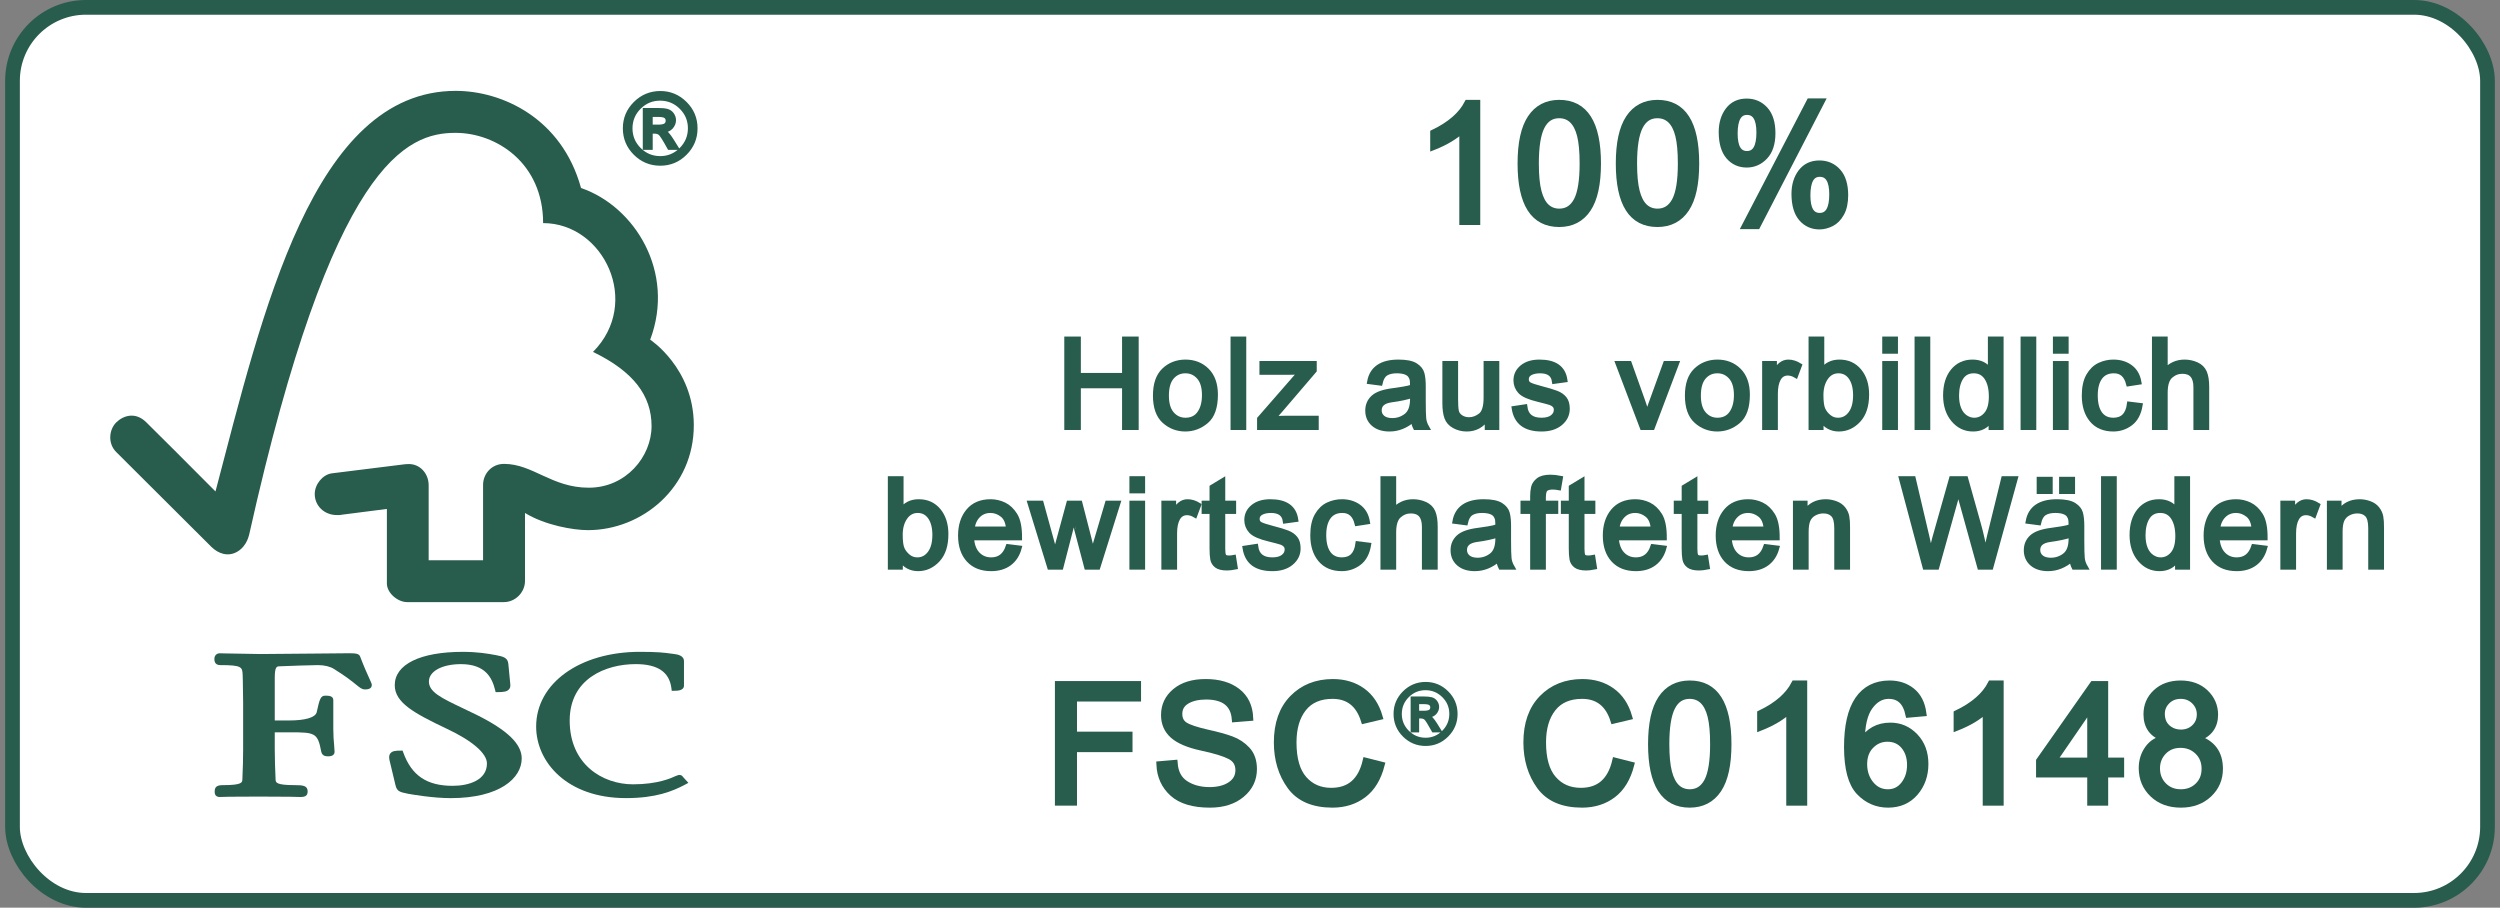 <?xml version="1.0" encoding="utf-8"?>
<!DOCTYPE svg PUBLIC "-//W3C//DTD SVG 1.1//EN" "http://www.w3.org/Graphics/SVG/1.1/DTD/svg11.dtd">
<svg version="1.1" xmlns="http://www.w3.org/2000/svg" xmlns:xlink="http://www.w3.org/1999/xlink" x="0" y="0"
     width="340.146" height="123.5">
    <rect width="100%" height="100%" fill="#808080" stroke="none"/>
    <g transform="translate(0 -11.825)">
        <g>
            <rect x="0.5%" y="12.825" width="99%" height="121.5" fill="none"/>
        </g>
        <g>
            <rect x="0.5%" y="12.825" width="99%" height="121.5" rx="10" ry="10" fill="rgb(255,255,255)"/>
        </g>
        <g>
            <rect x="0.5%" y="12.825" width="99%" height="121.5" rx="10" ry="10"
                  style="fill:none;stroke:rgb(40,92,77);stroke-width:2;"/>
        </g>
        <g transform="translate(85 20)">
            <g transform="translate(0 0) scale(1)">
                <!-- |®|  -->
                <g transform="translate( 0 14 ) scale(1 -1)">
                    <path
                        fill="rgb(40,92,77)"
                        stroke="rgb(40,92,77)"
                        stroke-width="0.512"
                        d="M4.835 9.536
        Q6.811 9.536 8.231 8.122
        T9.651 4.714
        Q9.651 2.725 8.238 1.305
        T4.835 -0.115
        Q2.84 -0.115 1.42 1.298
        T0 4.714
        Q0 6.703 1.42 8.116
        T4.835 9.536
        Z
        M4.822 0.678
        Q6.479 0.678 7.662 1.861
        T8.852 4.714
        Q8.852 6.376 7.668 7.553
        T4.822 8.736
        Q3.159 8.736 1.983 7.56
        T0.799 4.714
        Q0.799 3.051 1.976 1.868
        T4.822 0.678
        Z
        M7.074 2.04
        H6.05
        Q5.085 3.799 4.79 4.023
        T4.048 4.247
        H3.55
        V2.04
        H2.712
        V7.227
        H4.509
        Q5.315 7.227 5.75 7.112
        T6.453 6.626
        T6.722 5.826
        Q6.722 5.296 6.338 4.861
        T5.238 4.375
        V4.349
        Q5.705 4.24 6.447 3.051
        L7.074 2.04
        Z
        M3.55 4.963
        H4.573
        Q5.276 4.963 5.551 5.168
        T5.826 5.75
        Q5.826 6.114 5.564 6.319
        T4.509 6.524
        H3.55
        V4.963
        Z"/>
                </g>

            </g>
        </g>
        <g transform="translate(15 24) scale(3 3)">
            <g id="layer1">
                <g id="g2661" transform="translate(-8.618,-4.2)">
                    <g id="g54">
                        <g id="g56">
                            <g id="g58">
                                <path
                                    style="fill:rgb(40,92,77)"
                                    id="path60"
                                    d="M 24.287,4.263 C 17.81,4.263 15.522,14.332 13.391,22.43 C 12.622,21.651 10.252,19.288 10.249,19.291 C 9.772,18.819 9.225,18.971 8.889,19.3 C 8.553,19.638 8.504,20.263 8.889,20.642 C 8.908,20.658 12.101,23.843 13.206,24.945 C 13.51,25.242 13.95,25.416 14.388,25.158 C 14.846,24.88 14.909,24.381 14.92,24.381 C 18.702,7.43 22.083,6.167 24.277,6.167 C 26.123,6.167 28.25,7.531 28.25,10.26 C 31.004,10.26 32.729,13.874 30.512,16.102 C 32.35,16.99 33.168,18.084 33.168,19.466 C 33.168,20.851 32.008,22.264 30.318,22.26 C 28.641,22.26 27.788,21.183 26.48,21.18 C 25.888,21.18 25.527,21.658 25.527,22.129 L 25.527,25.552 L 23.059,25.552 L 23.059,22.143 C 23.055,21.608 22.66,21.188 22.171,21.188 C 22.162,21.188 21.959,21.193 21.964,21.199 L 18.659,21.61 C 18.259,21.667 17.892,22.099 17.892,22.549 C 17.892,23.074 18.32,23.507 18.907,23.501 C 18.98,23.501 19.08,23.501 19.071,23.492 C 19.066,23.492 21.164,23.224 21.164,23.224 C 21.164,23.224 21.164,26.589 21.164,26.602 C 21.164,27.032 21.648,27.448 22.083,27.449 L 26.474,27.449 C 26.986,27.449 27.428,27.009 27.428,26.49 L 27.428,23.406 C 28.347,23.968 29.624,24.185 30.281,24.185 C 32.743,24.185 35.095,22.248 35.084,19.41 C 35.074,16.832 33.106,15.548 33.106,15.548 C 34.262,12.468 32.394,9.496 29.97,8.669 C 29.095,5.492 26.383,4.263 24.287,4.263 z"
                                    knockout="Off"/>
                            </g>
                            <!--         <g id="g62">
                                        <path
                                           style="fill:rgb(40,92,77)"
                                           id="path64"
                                           d="M 24.287,4.263 C 17.81,4.263 15.522,14.332 13.391,22.43 C 12.622,21.651 10.252,19.288 10.249,19.291 C 9.772,18.819 9.225,18.971 8.889,19.3 C 8.553,19.638 8.504,20.263 8.889,20.642 C 8.908,20.658 12.101,23.843 13.206,24.945 C 13.51,25.242 13.95,25.416 14.388,25.158 C 14.846,24.88 14.909,24.381 14.92,24.381 C 18.702,7.43 22.083,6.167 24.277,6.167 C 26.123,6.167 28.25,7.531 28.25,10.26 C 31.004,10.26 32.729,13.874 30.512,16.102 C 32.35,16.99 33.168,18.084 33.168,19.466 C 33.168,20.851 32.008,22.264 30.318,22.26 C 28.641,22.26 27.788,21.183 26.48,21.18 C 25.888,21.18 25.527,21.658 25.527,22.129 L 25.527,25.552 L 23.059,25.552 L 23.059,22.143 C 23.055,21.608 22.66,21.188 22.171,21.188 C 22.162,21.188 21.959,21.193 21.964,21.199 L 18.659,21.61 C 18.259,21.667 17.892,22.099 17.892,22.549 C 17.892,23.074 18.32,23.507 18.907,23.501 C 18.98,23.501 19.08,23.501 19.071,23.492 C 19.066,23.492 21.164,23.224 21.164,23.224 C 21.164,23.224 21.164,26.589 21.164,26.602 C 21.164,27.032 21.648,27.448 22.083,27.449 L 26.474,27.449 C 26.986,27.449 27.428,27.009 27.428,26.49 L 27.428,23.406 C 28.347,23.968 29.624,24.185 30.281,24.185 C 32.743,24.185 35.095,22.248 35.084,19.41 C 35.074,16.832 33.106,15.548 33.106,15.548 C 34.262,12.468 32.394,9.496 29.97,8.669 C 29.095,5.492 26.383,4.263 24.287,4.263 z"
                                           knockout="Off" />
                                      </g>
                            -->
                            <g id="g66">
                                <path
                                    style="fill:rgb(40,92,77)"
                                    id="path68"
                                    d="M 21.521,31.217 C 21.521,32.014 22.411,32.493 23.873,33.189 C 25.034,33.733 25.702,34.308 25.702,34.768 C 25.702,35.516 24.897,35.781 24.144,35.781 C 22.978,35.781 22.289,35.317 21.909,34.275 L 21.877,34.185 L 21.783,34.185 C 21.576,34.185 21.413,34.194 21.322,34.309 C 21.242,34.413 21.264,34.552 21.3,34.688 C 21.297,34.685 21.556,35.758 21.556,35.758 C 21.624,36.02 21.718,36.062 22.134,36.143 C 22.316,36.175 23.258,36.339 24.056,36.339 C 26.283,36.339 27.279,35.434 27.279,34.537 C 27.279,33.884 26.632,33.258 25.236,32.563 L 24.6,32.257 C 23.645,31.802 23.07,31.53 23.07,31.051 C 23.07,30.587 23.666,30.262 24.523,30.262 C 25.636,30.262 25.935,30.885 26.071,31.428 L 26.096,31.531 L 26.203,31.531 C 26.45,31.531 26.607,31.511 26.698,31.409 C 26.753,31.353 26.772,31.275 26.762,31.182 L 26.673,30.255 C 26.649,29.959 26.422,29.915 26.108,29.853 C 25.734,29.785 25.286,29.705 24.609,29.705 C 22.676,29.705 21.521,30.271 21.521,31.217 z"
                                    knockout="Off"/>
                            </g>
                            <g id="g70">
                                <path
                                    style="fill:rgb(40,92,77)"
                                    id="path72"
                                    d="M 27.934,33.093 C 27.934,34.704 29.333,36.338 32.008,36.338 C 33.358,36.338 34.118,36.03 34.684,35.729 L 34.838,35.646 L 34.588,35.372 L 34.602,35.386 C 34.544,35.301 34.495,35.287 34.406,35.287 L 34.275,35.331 C 34.072,35.426 33.453,35.713 32.329,35.713 C 30.946,35.713 29.455,34.81 29.455,32.822 C 29.455,30.931 31.071,30.261 32.45,30.261 C 33.444,30.261 33.972,30.616 34.068,31.349 L 34.082,31.47 L 34.206,31.47 C 34.323,31.47 34.638,31.47 34.638,31.235 L 34.638,30.131 C 34.638,29.862 34.327,29.821 34.195,29.803 L 34.066,29.786 C 33.748,29.742 33.443,29.704 32.636,29.704 C 29.912,29.705 27.934,31.129 27.934,33.093 z"
                                    knockout="Off"/>
                            </g>
                            <g id="g74">
                                <path
                                    style="fill:rgb(40,92,77)"
                                    id="path76"
                                    d="M 17.847,29.783 L 15.438,29.804 L 13.83,29.776 L 13.586,29.77 C 13.443,29.77 13.341,29.874 13.341,30.022 C 13.341,30.091 13.341,30.306 13.606,30.306 C 14.577,30.306 14.612,30.387 14.623,30.758 L 14.63,30.993 L 14.645,31.985 L 14.645,34.123 C 14.645,34.478 14.633,35.041 14.61,35.496 C 14.604,35.626 14.596,35.75 13.738,35.75 C 13.499,35.75 13.354,35.798 13.354,36.035 C 13.354,36.105 13.354,36.288 13.586,36.288 L 13.641,36.286 C 13.742,36.281 14.015,36.269 15.356,36.269 C 16.784,36.269 17.073,36.283 17.168,36.286 L 17.221,36.288 C 17.408,36.288 17.571,36.267 17.571,36.035 C 17.571,35.77 17.352,35.75 16.99,35.75 C 16.128,35.75 16.123,35.626 16.117,35.498 C 16.096,35.08 16.079,34.516 16.079,34.123 C 16.079,34.123 16.079,33.552 16.079,33.354 C 16.273,33.354 16.799,33.354 16.799,33.354 C 17.905,33.354 18.03,33.383 18.188,34.236 C 18.231,34.421 18.379,34.444 18.503,34.444 C 18.763,34.444 18.792,34.302 18.792,34.238 L 18.771,33.921 C 18.753,33.738 18.734,33.509 18.734,33.199 L 18.734,31.89 C 18.734,31.692 18.499,31.692 18.372,31.692 C 18.163,31.692 18.114,31.826 17.981,32.445 C 17.922,32.681 17.466,32.817 16.73,32.817 C 16.73,32.817 16.268,32.817 16.079,32.817 C 16.079,32.576 16.079,30.893 16.079,30.893 C 16.079,30.369 16.172,30.366 16.287,30.361 C 16.709,30.343 17.735,30.306 18.042,30.306 C 18.334,30.306 18.603,30.373 18.777,30.488 C 19.323,30.828 19.604,31.059 19.774,31.197 C 19.939,31.331 20.032,31.409 20.169,31.409 C 20.246,31.409 20.48,31.409 20.48,31.208 C 20.48,31.159 20.46,31.113 20.384,30.947 C 20.295,30.75 20.143,30.424 19.954,29.926 C 19.901,29.769 19.718,29.769 19.38,29.769 L 17.847,29.783 z"
                                    knockout="Off"/>
                            </g>
                        </g>
                    </g>
                </g>
            </g>

        </g>
        <g transform="translate(192.543 18)">
            <g transform="translate(0 0) scale(1)">
                <!-- |100%|  -->
                <g transform="translate( 0 24 ) scale(1 -1)">
                    <path
                        fill="rgb(40,92,77)"
                        stroke="rgb(40,92,77)"
                        stroke-width="0.877"
                        d="M8.42 0
        H6.447
        V12.576
        Q4.967 11.172 2.489 10.196
        V12.104
        Q5.899 13.738 7.138 16.15
        H8.42
        V0
        Z"/>
                </g>
                <g transform="translate( 13.365 24 ) scale(1 -1)">
                    <path
                        fill="rgb(40,92,77)"
                        stroke="rgb(40,92,77)"
                        stroke-width="0.877"
                        d="M6.238 16.15
        Q11.479 16.15 11.479 7.927
        Q11.479 3.772 10.131 1.754
        T6.238 -0.274
        Q1.009 -0.274 1.009 7.927
        Q1.009 12.082 2.357 14.111
        T6.238 16.15
        Z
        M6.238 1.349
        Q7.828 1.349 8.64 2.884
        T9.451 7.927
        Q9.451 10.361 9.1 11.753
        T8.026 13.836
        T6.217 14.527
        Q4.627 14.527 3.826 12.959
        T3.026 7.927
        Q3.026 5.526 3.388 4.122
        T4.462 2.039
        T6.238 1.349
        Z"/>
                </g>
                <g transform="translate( 26.73 24 ) scale(1 -1)">
                    <path
                        fill="rgb(40,92,77)"
                        stroke="rgb(40,92,77)"
                        stroke-width="0.877"
                        d="M6.238 16.15
        Q11.479 16.15 11.479 7.927
        Q11.479 3.772 10.131 1.754
        T6.238 -0.274
        Q1.009 -0.274 1.009 7.927
        Q1.009 12.082 2.357 14.111
        T6.238 16.15
        Z
        M6.238 1.349
        Q7.828 1.349 8.64 2.884
        T9.451 7.927
        Q9.451 10.361 9.1 11.753
        T8.026 13.836
        T6.217 14.527
        Q4.627 14.527 3.826 12.959
        T3.026 7.927
        Q3.026 5.526 3.388 4.122
        T4.462 2.039
        T6.238 1.349
        Z"/>
                </g>
                <g transform="translate( 40.095 24 ) scale(1 -1)">
                    <path
                        fill="rgb(40,92,77)"
                        stroke="rgb(40,92,77)"
                        stroke-width="0.877"
                        d="M15.174 16.347
        L6.447 -0.559
        H4.802
        L13.584 16.347
        H15.174
        Z
        M5.011 16.325
        Q6.513 16.325 7.499 15.24
        T8.486 12.06
        Q8.486 9.999 7.477 8.914
        T5.032 7.817
        Q3.541 7.817 2.598 8.914
        T1.645 12.192
        Q1.645 13.979 2.533 15.152
        T5.011 16.325
        Z
        M5.054 9.188
        Q6.776 9.188 6.776 12.148
        Q6.776 14.977 5.054 14.977
        Q3.344 14.977 3.344 11.995
        Q3.344 9.188 5.054 9.188
        Z
        M14.911 7.905
        Q16.424 7.905 17.4 6.82
        T18.386 3.64
        Q18.386 2.105 17.849 1.151
        T16.523 -0.197
        T14.933 -0.603
        Q13.442 -0.603 12.499 0.493
        T11.545 3.772
        Q11.545 5.559 12.433 6.732
        T14.911 7.905
        Z
        M14.955 0.767
        Q16.687 0.767 16.687 3.728
        Q16.687 6.556 14.955 6.556
        Q13.244 6.556 13.244 3.574
        Q13.244 0.767 14.955 0.767
        Z"/>
                </g>

            </g>
        </g>
        <g transform="translate(120 52)">
            <g transform="translate(23.785 0) scale(1)">
                <!-- |Holz aus vorbildlich|  -->
                <g transform="translate( 0 18 ) scale(1 -1)">
                    <path
                        fill="rgb(40,92,77)"
                        stroke="rgb(40,92,77)"
                        stroke-width="0.658"
                        d="M10.813 0
        H9.21
        V5.674
        H2.944
        V0
        H1.349
        V12.055
        H2.944
        V7.105
        H9.21
        V12.055
        H10.813
        V0
        Z"/>
                </g>
                <g transform="translate( 12.82 18 ) scale(1 -1)">
                    <path
                        fill="rgb(40,92,77)"
                        stroke="rgb(40,92,77)"
                        stroke-width="0.658"
                        d="M4.679 8.922
        Q6.447 8.922 7.606 7.771
        T8.774 4.498
        Q8.774 1.924 7.516 0.863
        T4.679 -0.206
        Q3.026 -0.206 1.809 0.888
        T0.592 4.358
        Q0.592 6.661 1.768 7.787
        T4.679 8.922
        Z
        M4.679 1.011
        Q5.945 1.011 6.603 1.949
        T7.261 4.416
        Q7.261 6.052 6.521 6.883
        T4.679 7.713
        Q3.552 7.713 2.829 6.874
        T2.105 4.358
        Q2.105 2.697 2.837 1.858
        T4.679 1.011
        Z"/>
                </g>
                <g transform="translate( 22.843 18 ) scale(1 -1)">
                    <path
                        fill="rgb(40,92,77)"
                        stroke="rgb(40,92,77)"
                        stroke-width="0.658"
                        d="M2.607 0
        H1.127
        V12.055
        H2.607
        V0
        Z"/>
                </g>
                <g transform="translate( 27.243 18 ) scale(1 -1)">
                    <path
                        fill="rgb(40,92,77)"
                        stroke="rgb(40,92,77)"
                        stroke-width="0.658"
                        d="M8.067 0
        H0.337
        V1.192
        L5.896 7.565
        Q4.917 7.508 4.227 7.508
        H0.658
        V8.725
        H7.795
        V7.762
        L3.067 2.237
        Q2.927 2.064 2.344 1.431
        Q2.204 1.299 2.154 1.209
        Q3.001 1.283 4.021 1.283
        H8.067
        V0
        Z"/>
                </g>
                <g transform="translate( 41.657 18 ) scale(1 -1)">
                    <path
                        fill="rgb(40,92,77)"
                        stroke="rgb(40,92,77)"
                        stroke-width="0.658"
                        d="M8.692 0
        H7.138
        Q6.924 0.411 6.833 1.077
        Q5.345 -0.206 3.618 -0.206
        Q2.237 -0.206 1.439 0.485
        T0.641 2.311
        Q0.641 3.396 1.406 4.095
        T4.079 5.032
        L5.46 5.238
        Q6.233 5.361 6.735 5.542
        Q6.735 6.208 6.693 6.48
        T6.455 7.055
        T5.805 7.532
        T4.613 7.713
        Q3.659 7.713 3.108 7.36
        T2.344 6.044
        L0.896 6.233
        Q1.135 7.573 2.122 8.248
        T4.835 8.922
        Q6.406 8.922 7.138 8.461
        T8.042 7.335
        T8.215 5.641
        V3.651
        Q8.215 1.834 8.28 1.217
        T8.692 0
        Z
        M6.735 3.84
        V4.375
        Q5.575 3.988 3.898 3.766
        T2.22 2.344
        Q2.22 1.743 2.672 1.357
        T3.972 0.962
        Q5.065 0.962 5.896 1.612
        T6.735 3.84
        Z"/>
                </g>
                <g transform="translate( 51.681 18 ) scale(1 -1)">
                    <path
                        fill="rgb(40,92,77)"
                        stroke="rgb(40,92,77)"
                        stroke-width="0.658"
                        d="M8.198 0
        H6.874
        V1.283
        H6.833
        Q5.83 -0.206 4.095 -0.206
        Q3.182 -0.206 2.409 0.214
        T1.373 1.381
        T1.11 3.314
        V8.725
        H2.59
        V3.889
        Q2.59 2.73 2.697 2.228
        T3.281 1.406
        T4.399 1.077
        Q5.238 1.077 5.978 1.653
        T6.718 4.062
        V8.725
        H8.198
        V0
        Z"/>
                </g>
                <g transform="translate( 61.705 18 ) scale(1 -1)">
                    <path
                        fill="rgb(40,92,77)"
                        stroke="rgb(40,92,77)"
                        stroke-width="0.658"
                        d="M5.995 6.282
        Q5.896 6.998 5.419 7.351
        T4.079 7.713
        Q3.232 7.713 2.714 7.425
        T2.187 6.587
        Q2.187 6.069 2.598 5.847
        T4.243 5.304
        Q5.624 4.95 6.307 4.679
        T7.376 3.922
        T7.762 2.557
        Q7.762 1.39 6.809 0.592
        T4.259 -0.206
        Q2.598 -0.206 1.669 0.493
        T0.518 2.607
        L1.99 2.829
        Q2.105 1.916 2.664 1.464
        T4.243 1.011
        Q5.213 1.011 5.731 1.414
        T6.249 2.409
        Q6.249 2.804 6.011 3.042
        T5.419 3.396
        T3.807 3.824
        Q1.949 4.268 1.357 4.901
        T0.757 6.414
        Q0.757 7.508 1.628 8.215
        T3.972 8.922
        Q5.534 8.922 6.397 8.313
        T7.442 6.48
        L5.995 6.282
        Z"/>
                </g>
                <g transform="translate( 76.12 18 ) scale(1 -1)">
                    <path
                        fill="rgb(40,92,77)"
                        stroke="rgb(40,92,77)"
                        stroke-width="0.658"
                        d="M8.215 8.725
        L4.917 0
        H3.536
        L0.222 8.725
        H1.784
        L3.585 3.676
        Q4.095 2.245 4.194 1.735
        H4.227
        Q4.358 2.261 4.679 3.149
        L6.702 8.725
        H8.215
        Z"/>
                </g>
                <g transform="translate( 85.198 18 ) scale(1 -1)">
                    <path
                        fill="rgb(40,92,77)"
                        stroke="rgb(40,92,77)"
                        stroke-width="0.658"
                        d="M4.679 8.922
        Q6.447 8.922 7.606 7.771
        T8.774 4.498
        Q8.774 1.924 7.516 0.863
        T4.679 -0.206
        Q3.026 -0.206 1.809 0.888
        T0.592 4.358
        Q0.592 6.661 1.768 7.787
        T4.679 8.922
        Z
        M4.679 1.011
        Q5.945 1.011 6.603 1.949
        T7.261 4.416
        Q7.261 6.052 6.521 6.883
        T4.679 7.713
        Q3.552 7.713 2.829 6.874
        T2.105 4.358
        Q2.105 2.697 2.837 1.858
        T4.679 1.011
        Z"/>
                </g>
                <g transform="translate( 95.222 18 ) scale(1 -1)">
                    <path
                        fill="rgb(40,92,77)"
                        stroke="rgb(40,92,77)"
                        stroke-width="0.658"
                        d="M5.83 8.453
        L5.32 7.088
        Q4.769 7.409 4.243 7.409
        Q3.413 7.409 2.985 6.669
        T2.557 4.58
        V0
        H1.077
        V8.725
        H2.426
        V7.409
        H2.459
        Q3.166 8.922 4.309 8.922
        Q5.065 8.922 5.83 8.453
        Z"/>
                </g>
                <g transform="translate( 101.487 18 ) scale(1 -1)">
                    <path
                        fill="rgb(40,92,77)"
                        stroke="rgb(40,92,77)"
                        stroke-width="0.658"
                        d="M2.648 7.746
        Q3.47 8.922 5 8.922
        Q6.685 8.922 7.697 7.697
        T8.708 4.498
        Q8.708 2.22 7.582 1.011
        T4.934 -0.206
        Q3.396 -0.206 2.541 1.094
        H2.508
        V0
        H1.127
        V12.055
        H2.607
        V7.746
        H2.648
        Z
        M4.819 1.011
        Q5.847 1.011 6.513 1.891
        T7.187 4.375
        Q7.187 5.912 6.57 6.809
        T4.868 7.713
        Q3.799 7.713 3.149 6.784
        T2.492 4.432
        Q2.492 3.042 2.763 2.459
        T3.577 1.439
        T4.819 1.011
        Z"/>
                </g>
                <g transform="translate( 111.511 18 ) scale(1 -1)">
                    <path
                        fill="rgb(40,92,77)"
                        stroke="rgb(40,92,77)"
                        stroke-width="0.658"
                        d="M2.607 0
        H1.127
        V8.725
        H2.607
        V0
        Z
        M2.607 10.377
        H1.127
        V12.055
        H2.607
        V10.377
        Z"/>
                </g>
                <g transform="translate( 115.91 18 ) scale(1 -1)">
                    <path
                        fill="rgb(40,92,77)"
                        stroke="rgb(40,92,77)"
                        stroke-width="0.658"
                        d="M2.607 0
        H1.127
        V12.055
        H2.607
        V0
        Z"/>
                </g>
                <g transform="translate( 120.31 18 ) scale(1 -1)">
                    <path
                        fill="rgb(40,92,77)"
                        stroke="rgb(40,92,77)"
                        stroke-width="0.658"
                        d="M8.182 0
        H6.8
        V1.11
        H6.767
        Q5.97 -0.206 4.358 -0.206
        Q2.755 -0.206 1.686 1.061
        T0.608 4.358
        Q0.608 6.471 1.62 7.697
        T4.292 8.922
        Q5.855 8.922 6.669 7.73
        H6.702
        V12.055
        H8.182
        V0
        Z
        M4.514 1.011
        Q5.485 1.011 6.159 1.809
        T6.833 4.227
        Q6.833 5.822 6.217 6.767
        T4.449 7.713
        Q3.297 7.713 2.714 6.792
        T2.122 4.358
        Q2.122 3.273 2.434 2.524
        T3.322 1.39
        T4.514 1.011
        Z"/>
                </g>
                <g transform="translate( 130.333 18 ) scale(1 -1)">
                    <path
                        fill="rgb(40,92,77)"
                        stroke="rgb(40,92,77)"
                        stroke-width="0.658"
                        d="M2.607 0
        H1.127
        V12.055
        H2.607
        V0
        Z"/>
                </g>
                <g transform="translate( 134.733 18 ) scale(1 -1)">
                    <path
                        fill="rgb(40,92,77)"
                        stroke="rgb(40,92,77)"
                        stroke-width="0.658"
                        d="M2.607 0
        H1.127
        V8.725
        H2.607
        V0
        Z
        M2.607 10.377
        H1.127
        V12.055
        H2.607
        V10.377
        Z"/>
                </g>
                <g transform="translate( 139.132 18 ) scale(1 -1)">
                    <path
                        fill="rgb(40,92,77)"
                        stroke="rgb(40,92,77)"
                        stroke-width="0.658"
                        d="M8.272 3.018
        Q7.984 1.349 6.957 0.576
        T4.63 -0.206
        Q2.73 -0.206 1.694 1.036
        T0.658 4.342
        Q0.658 6.044 1.25 7.063
        T2.746 8.503
        T4.63 8.922
        Q5.978 8.922 6.932 8.223
        T8.116 6.167
        L6.685 5.945
        Q6.463 6.825 5.97 7.269
        T4.695 7.713
        Q3.454 7.713 2.812 6.833
        T2.171 4.375
        Q2.171 2.763 2.796 1.891
        T4.613 1.011
        Q5.567 1.011 6.11 1.554
        T6.8 3.199
        L8.272 3.018
        Z"/>
                </g>
                <g transform="translate( 148.21 18 ) scale(1 -1)">
                    <path
                        fill="rgb(40,92,77)"
                        stroke="rgb(40,92,77)"
                        stroke-width="0.658"
                        d="M8.256 0
        H6.767
        V5.509
        Q6.767 6.578 6.307 7.113
        T4.934 7.647
        Q4.029 7.647 3.322 7.022
        T2.607 4.769
        V0
        H1.127
        V12.055
        H2.607
        V7.73
        Q3.659 8.922 5.238 8.922
        Q6.085 8.922 6.858 8.577
        T7.943 7.516
        T8.256 5.526
        V0
        Z"/>
                </g>

            </g>

            <g transform="translate(0 19) scale(1)">
                <!-- |bewirtschafteten Wäldern|  -->
                <g transform="translate( 0 18 ) scale(1 -1)">
                    <path
                        fill="rgb(40,92,77)"
                        stroke="rgb(40,92,77)"
                        stroke-width="0.658"
                        d="M2.648 7.746
        Q3.47 8.922 5 8.922
        Q6.685 8.922 7.697 7.697
        T8.708 4.498
        Q8.708 2.22 7.582 1.011
        T4.934 -0.206
        Q3.396 -0.206 2.541 1.094
        H2.508
        V0
        H1.127
        V12.055
        H2.607
        V7.746
        H2.648
        Z
        M4.819 1.011
        Q5.847 1.011 6.513 1.891
        T7.187 4.375
        Q7.187 5.912 6.57 6.809
        T4.868 7.713
        Q3.799 7.713 3.149 6.784
        T2.492 4.432
        Q2.492 3.042 2.763 2.459
        T3.577 1.439
        T4.819 1.011
        Z"/>
                </g>
                <g transform="translate( 10.024 18 ) scale(1 -1)">
                    <path
                        fill="rgb(40,92,77)"
                        stroke="rgb(40,92,77)"
                        stroke-width="0.658"
                        d="M8.708 3.988
        H2.171
        Q2.261 2.541 2.993 1.776
        T4.835 1.011
        Q5.682 1.011 6.258 1.455
        T7.138 2.812
        L8.659 2.623
        Q8.289 1.258 7.302 0.526
        T4.835 -0.206
        Q2.87 -0.206 1.768 0.995
        T0.658 4.292
        Q0.658 6.356 1.727 7.639
        T4.753 8.922
        Q5.707 8.922 6.587 8.503
        T8.091 7.08
        T8.708 3.988
        Z
        M7.187 5.205
        Q7.096 6.537 6.365 7.121
        T4.753 7.713
        Q3.709 7.713 3.034 7.014
        T2.253 5.205
        H7.187
        Z"/>
                </g>
                <g transform="translate( 20.048 18 ) scale(1 -1)">
                    <path
                        fill="rgb(40,92,77)"
                        stroke="rgb(40,92,77)"
                        stroke-width="0.658"
                        d="M12.071 8.725
        L9.333 0
        H7.795
        L6.414 5.238
        Q6.406 5.238 6.241 5.945
        T6.077 6.718
        H6.044
        L4.309 0
        H2.763
        L0.082 8.725
        H1.62
        L3.519 1.817
        L3.815 2.993
        L5.37 8.725
        H6.891
        L8.067 4.153
        Q8.56 2.261 8.609 2.006
        H8.642
        L10.624 8.725
        H12.071
        Z"/>
                </g>
                <g transform="translate( 32.867 18 ) scale(1 -1)">
                    <path
                        fill="rgb(40,92,77)"
                        stroke="rgb(40,92,77)"
                        stroke-width="0.658"
                        d="M2.607 0
        H1.127
        V8.725
        H2.607
        V0
        Z
        M2.607 10.377
        H1.127
        V12.055
        H2.607
        V10.377
        Z"/>
                </g>
                <g transform="translate( 37.266 18 ) scale(1 -1)">
                    <path
                        fill="rgb(40,92,77)"
                        stroke="rgb(40,92,77)"
                        stroke-width="0.658"
                        d="M5.83 8.453
        L5.32 7.088
        Q4.769 7.409 4.243 7.409
        Q3.413 7.409 2.985 6.669
        T2.557 4.58
        V0
        H1.077
        V8.725
        H2.426
        V7.409
        H2.459
        Q3.166 8.922 4.309 8.922
        Q5.065 8.922 5.83 8.453
        Z"/>
                </g>
                <g transform="translate( 43.532 18 ) scale(1 -1)">
                    <path
                        fill="rgb(40,92,77)"
                        stroke="rgb(40,92,77)"
                        stroke-width="0.658"
                        d="M4.531 0.016
        Q3.873 -0.115 3.421 -0.115
        Q2.45 -0.115 2.006 0.222
        T1.464 1.094
        T1.365 2.557
        V7.582
        H0.288
        V8.725
        H1.365
        V10.895
        L2.845 11.792
        V8.725
        H4.325
        V7.582
        H2.845
        V2.475
        Q2.845 1.817 2.977 1.546
        T3.667 1.266
        Q3.988 1.266 4.325 1.332
        L4.531 0.016
        Z"/>
                </g>
                <g transform="translate( 48.869 18 ) scale(1 -1)">
                    <path
                        fill="rgb(40,92,77)"
                        stroke="rgb(40,92,77)"
                        stroke-width="0.658"
                        d="M5.995 6.282
        Q5.896 6.998 5.419 7.351
        T4.079 7.713
        Q3.232 7.713 2.714 7.425
        T2.187 6.587
        Q2.187 6.069 2.598 5.847
        T4.243 5.304
        Q5.624 4.95 6.307 4.679
        T7.376 3.922
        T7.762 2.557
        Q7.762 1.39 6.809 0.592
        T4.259 -0.206
        Q2.598 -0.206 1.669 0.493
        T0.518 2.607
        L1.99 2.829
        Q2.105 1.916 2.664 1.464
        T4.243 1.011
        Q5.213 1.011 5.731 1.414
        T6.249 2.409
        Q6.249 2.804 6.011 3.042
        T5.419 3.396
        T3.807 3.824
        Q1.949 4.268 1.357 4.901
        T0.757 6.414
        Q0.757 7.508 1.628 8.215
        T3.972 8.922
        Q5.534 8.922 6.397 8.313
        T7.442 6.48
        L5.995 6.282
        Z"/>
                </g>
                <g transform="translate( 57.947 18 ) scale(1 -1)">
                    <path
                        fill="rgb(40,92,77)"
                        stroke="rgb(40,92,77)"
                        stroke-width="0.658"
                        d="M8.272 3.018
        Q7.984 1.349 6.957 0.576
        T4.63 -0.206
        Q2.73 -0.206 1.694 1.036
        T0.658 4.342
        Q0.658 6.044 1.25 7.063
        T2.746 8.503
        T4.63 8.922
        Q5.978 8.922 6.932 8.223
        T8.116 6.167
        L6.685 5.945
        Q6.463 6.825 5.97 7.269
        T4.695 7.713
        Q3.454 7.713 2.812 6.833
        T2.171 4.375
        Q2.171 2.763 2.796 1.891
        T4.613 1.011
        Q5.567 1.011 6.11 1.554
        T6.8 3.199
        L8.272 3.018
        Z"/>
                </g>
                <g transform="translate( 67.025 18 ) scale(1 -1)">
                    <path
                        fill="rgb(40,92,77)"
                        stroke="rgb(40,92,77)"
                        stroke-width="0.658"
                        d="M8.256 0
        H6.767
        V5.509
        Q6.767 6.578 6.307 7.113
        T4.934 7.647
        Q4.029 7.647 3.322 7.022
        T2.607 4.769
        V0
        H1.127
        V12.055
        H2.607
        V7.73
        Q3.659 8.922 5.238 8.922
        Q6.085 8.922 6.858 8.577
        T7.943 7.516
        T8.256 5.526
        V0
        Z"/>
                </g>
                <g transform="translate( 77.049 18 ) scale(1 -1)">
                    <path
                        fill="rgb(40,92,77)"
                        stroke="rgb(40,92,77)"
                        stroke-width="0.658"
                        d="M8.692 0
        H7.138
        Q6.924 0.411 6.833 1.077
        Q5.345 -0.206 3.618 -0.206
        Q2.237 -0.206 1.439 0.485
        T0.641 2.311
        Q0.641 3.396 1.406 4.095
        T4.079 5.032
        L5.46 5.238
        Q6.233 5.361 6.735 5.542
        Q6.735 6.208 6.693 6.48
        T6.455 7.055
        T5.805 7.532
        T4.613 7.713
        Q3.659 7.713 3.108 7.36
        T2.344 6.044
        L0.896 6.233
        Q1.135 7.573 2.122 8.248
        T4.835 8.922
        Q6.406 8.922 7.138 8.461
        T8.042 7.335
        T8.215 5.641
        V3.651
        Q8.215 1.834 8.28 1.217
        T8.692 0
        Z
        M6.735 3.84
        V4.375
        Q5.575 3.988 3.898 3.766
        T2.22 2.344
        Q2.22 1.743 2.672 1.357
        T3.972 0.962
        Q5.065 0.962 5.896 1.612
        T6.735 3.84
        Z"/>
                </g>
                <g transform="translate( 87.073 18 ) scale(1 -1)">
                    <path
                        fill="rgb(40,92,77)"
                        stroke="rgb(40,92,77)"
                        stroke-width="0.658"
                        d="M5.238 12.112
        L5.016 10.813
        Q4.572 10.895 4.144 10.895
        Q3.61 10.895 3.273 10.673
        T2.927 9.547
        V8.725
        H4.613
        V7.582
        H2.927
        V0
        H1.447
        V7.582
        H0.132
        V8.725
        H1.447
        V9.67
        Q1.447 10.328 1.571 10.862
        T2.22 11.825
        T3.857 12.26
        Q4.514 12.26 5.238 12.112
        Z"/>
                </g>
                <g transform="translate( 92.409 18 ) scale(1 -1)">
                    <path
                        fill="rgb(40,92,77)"
                        stroke="rgb(40,92,77)"
                        stroke-width="0.658"
                        d="M4.531 0.016
        Q3.873 -0.115 3.421 -0.115
        Q2.45 -0.115 2.006 0.222
        T1.464 1.094
        T1.365 2.557
        V7.582
        H0.288
        V8.725
        H1.365
        V10.895
        L2.845 11.792
        V8.725
        H4.325
        V7.582
        H2.845
        V2.475
        Q2.845 1.817 2.977 1.546
        T3.667 1.266
        Q3.988 1.266 4.325 1.332
        L4.531 0.016
        Z"/>
                </g>
                <g transform="translate( 97.746 18 ) scale(1 -1)">
                    <path
                        fill="rgb(40,92,77)"
                        stroke="rgb(40,92,77)"
                        stroke-width="0.658"
                        d="M8.708 3.988
        H2.171
        Q2.261 2.541 2.993 1.776
        T4.835 1.011
        Q5.682 1.011 6.258 1.455
        T7.138 2.812
        L8.659 2.623
        Q8.289 1.258 7.302 0.526
        T4.835 -0.206
        Q2.87 -0.206 1.768 0.995
        T0.658 4.292
        Q0.658 6.356 1.727 7.639
        T4.753 8.922
        Q5.707 8.922 6.587 8.503
        T8.091 7.08
        T8.708 3.988
        Z
        M7.187 5.205
        Q7.096 6.537 6.365 7.121
        T4.753 7.713
        Q3.709 7.713 3.034 7.014
        T2.253 5.205
        H7.187
        Z"/>
                </g>
                <g transform="translate( 107.77 18 ) scale(1 -1)">
                    <path
                        fill="rgb(40,92,77)"
                        stroke="rgb(40,92,77)"
                        stroke-width="0.658"
                        d="M4.531 0.016
        Q3.873 -0.115 3.421 -0.115
        Q2.45 -0.115 2.006 0.222
        T1.464 1.094
        T1.365 2.557
        V7.582
        H0.288
        V8.725
        H1.365
        V10.895
        L2.845 11.792
        V8.725
        H4.325
        V7.582
        H2.845
        V2.475
        Q2.845 1.817 2.977 1.546
        T3.667 1.266
        Q3.988 1.266 4.325 1.332
        L4.531 0.016
        Z"/>
                </g>
                <g transform="translate( 113.106 18 ) scale(1 -1)">
                    <path
                        fill="rgb(40,92,77)"
                        stroke="rgb(40,92,77)"
                        stroke-width="0.658"
                        d="M8.708 3.988
        H2.171
        Q2.261 2.541 2.993 1.776
        T4.835 1.011
        Q5.682 1.011 6.258 1.455
        T7.138 2.812
        L8.659 2.623
        Q8.289 1.258 7.302 0.526
        T4.835 -0.206
        Q2.87 -0.206 1.768 0.995
        T0.658 4.292
        Q0.658 6.356 1.727 7.639
        T4.753 8.922
        Q5.707 8.922 6.587 8.503
        T8.091 7.08
        T8.708 3.988
        Z
        M7.187 5.205
        Q7.096 6.537 6.365 7.121
        T4.753 7.713
        Q3.709 7.713 3.034 7.014
        T2.253 5.205
        H7.187
        Z"/>
                </g>
                <g transform="translate( 123.13 18 ) scale(1 -1)">
                    <path
                        fill="rgb(40,92,77)"
                        stroke="rgb(40,92,77)"
                        stroke-width="0.658"
                        d="M8.256 0
        H6.767
        V5.304
        Q6.767 6.644 6.291 7.146
        T4.95 7.647
        Q4.292 7.647 3.709 7.327
        T2.87 6.422
        T2.623 4.769
        V0
        H1.143
        V8.725
        H2.475
        V7.491
        H2.508
        Q2.977 8.206 3.659 8.56
        T5.254 8.922
        Q5.945 8.922 6.619 8.675
        T7.672 7.935
        T8.157 6.883
        T8.256 5.37
        V0
        Z"/>
                </g>
                <g transform="translate( 138.491 18 ) scale(1 -1)">
                    <path
                        fill="rgb(40,92,77)"
                        stroke="rgb(40,92,77)"
                        stroke-width="0.658"
                        d="M15.714 12.055
        L12.392 0
        H10.862
        L8.231 9.497
        Q8.026 10.229 7.968 10.608
        H7.935
        L7.598 9.177
        L5.032 0
        H3.421
        L0.206 12.055
        H1.834
        L3.692 4.144
        Q4.062 2.59 4.161 1.858
        Q4.177 1.71 4.177 1.686
        H4.21
        Q4.539 3.248 4.728 3.922
        L7.022 12.055
        H8.963
        L10.673 5.962
        Q11.315 3.692 11.603 1.686
        H11.635
        Q11.808 2.664 12.211 4.309
        L14.111 12.055
        H15.714
        Z"/>
                </g>
                <g transform="translate( 155.043 18 ) scale(1 -1)">
                    <path
                        fill="rgb(40,92,77)"
                        stroke="rgb(40,92,77)"
                        stroke-width="0.658"
                        d="M8.692 0
        H7.138
        Q6.924 0.411 6.833 1.077
        Q5.345 -0.206 3.618 -0.206
        Q2.237 -0.206 1.439 0.485
        T0.641 2.311
        Q0.641 3.396 1.406 4.095
        T4.079 5.032
        L5.46 5.238
        Q6.233 5.361 6.735 5.542
        Q6.735 6.208 6.693 6.48
        T6.455 7.055
        T5.805 7.532
        T4.613 7.713
        Q3.659 7.713 3.108 7.36
        T2.344 6.044
        L0.896 6.233
        Q1.135 7.573 2.122 8.248
        T4.835 8.922
        Q6.406 8.922 7.138 8.461
        T8.042 7.335
        T8.215 5.641
        V3.651
        Q8.215 1.834 8.28 1.217
        T8.692 0
        Z
        M6.735 3.84
        V4.375
        Q5.575 3.988 3.898 3.766
        T2.22 2.344
        Q2.22 1.743 2.672 1.357
        T3.972 0.962
        Q5.065 0.962 5.896 1.612
        T6.735 3.84
        Z
        M6.957 10.287
        H5.444
        V11.973
        H6.957
        V10.287
        Z
        M3.914 10.287
        H2.393
        V11.973
        H3.914
        V10.287
        Z"/>
                </g>
                <g transform="translate( 165.067 18 ) scale(1 -1)">
                    <path
                        fill="rgb(40,92,77)"
                        stroke="rgb(40,92,77)"
                        stroke-width="0.658"
                        d="M2.607 0
        H1.127
        V12.055
        H2.607
        V0
        Z"/>
                </g>
                <g transform="translate( 169.466 18 ) scale(1 -1)">
                    <path
                        fill="rgb(40,92,77)"
                        stroke="rgb(40,92,77)"
                        stroke-width="0.658"
                        d="M8.182 0
        H6.8
        V1.11
        H6.767
        Q5.97 -0.206 4.358 -0.206
        Q2.755 -0.206 1.686 1.061
        T0.608 4.358
        Q0.608 6.471 1.62 7.697
        T4.292 8.922
        Q5.855 8.922 6.669 7.73
        H6.702
        V12.055
        H8.182
        V0
        Z
        M4.514 1.011
        Q5.485 1.011 6.159 1.809
        T6.833 4.227
        Q6.833 5.822 6.217 6.767
        T4.449 7.713
        Q3.297 7.713 2.714 6.792
        T2.122 4.358
        Q2.122 3.273 2.434 2.524
        T3.322 1.39
        T4.514 1.011
        Z"/>
                </g>
                <g transform="translate( 179.49 18 ) scale(1 -1)">
                    <path
                        fill="rgb(40,92,77)"
                        stroke="rgb(40,92,77)"
                        stroke-width="0.658"
                        d="M8.708 3.988
        H2.171
        Q2.261 2.541 2.993 1.776
        T4.835 1.011
        Q5.682 1.011 6.258 1.455
        T7.138 2.812
        L8.659 2.623
        Q8.289 1.258 7.302 0.526
        T4.835 -0.206
        Q2.87 -0.206 1.768 0.995
        T0.658 4.292
        Q0.658 6.356 1.727 7.639
        T4.753 8.922
        Q5.707 8.922 6.587 8.503
        T8.091 7.08
        T8.708 3.988
        Z
        M7.187 5.205
        Q7.096 6.537 6.365 7.121
        T4.753 7.713
        Q3.709 7.713 3.034 7.014
        T2.253 5.205
        H7.187
        Z"/>
                </g>
                <g transform="translate( 189.514 18 ) scale(1 -1)">
                    <path
                        fill="rgb(40,92,77)"
                        stroke="rgb(40,92,77)"
                        stroke-width="0.658"
                        d="M5.83 8.453
        L5.32 7.088
        Q4.769 7.409 4.243 7.409
        Q3.413 7.409 2.985 6.669
        T2.557 4.58
        V0
        H1.077
        V8.725
        H2.426
        V7.409
        H2.459
        Q3.166 8.922 4.309 8.922
        Q5.065 8.922 5.83 8.453
        Z"/>
                </g>
                <g transform="translate( 195.78 18 ) scale(1 -1)">
                    <path
                        fill="rgb(40,92,77)"
                        stroke="rgb(40,92,77)"
                        stroke-width="0.658"
                        d="M8.256 0
        H6.767
        V5.304
        Q6.767 6.644 6.291 7.146
        T4.95 7.647
        Q4.292 7.647 3.709 7.327
        T2.87 6.422
        T2.623 4.769
        V0
        H1.143
        V8.725
        H2.475
        V7.491
        H2.508
        Q2.977 8.206 3.659 8.56
        T5.254 8.922
        Q5.945 8.922 6.619 8.675
        T7.672 7.935
        T8.157 6.883
        T8.256 5.37
        V0
        Z"/>
                </g>

            </g>
        </g>
        <g transform="translate(142.17 97)">
            <g transform="translate(0 0) scale(1)">
                <!-- |FSC|  -->
                <g transform="translate( 0 24 ) scale(1 -1)">
                    <path
                        fill="rgb(40,92,77)"
                        stroke="rgb(40,92,77)"
                        stroke-width="0.877"
                        d="M12.641 14.165
        H3.925
        V9.188
        H11.479
        V7.28
        H3.925
        V0
        H1.798
        V16.073
        H12.641
        V14.165
        Z"/>
                </g>
                <g transform="translate( 14.593 24 ) scale(1 -1)">
                    <path
                        fill="rgb(40,92,77)"
                        stroke="rgb(40,92,77)"
                        stroke-width="0.877"
                        d="M11.271 11.359
        Q11.139 12.894 10.164 13.661
        T7.368 14.439
        Q5.723 14.439 4.693 13.825
        T3.662 12.038
        Q3.662 10.997 4.451 10.492
        T7.499 9.473
        Q9.495 9.034 10.756 8.574
        T12.915 7.148
        T13.815 4.539
        Q13.815 2.467 12.17 1.096
        T7.861 -0.274
        Q4.473 -0.274 2.796 1.239
        T1.009 5.164
        L3.026 5.339
        Q3.169 3.41 4.517 2.533
        T7.773 1.645
        Q9.561 1.645 10.657 2.379
        T11.764 4.375
        Q11.764 5.69 10.613 6.293
        T6.754 7.477
        T2.84 9.133
        T1.645 11.896
        Q1.645 13.825 3.158 15.086
        T7.28 16.347
        Q9.955 16.347 11.578 15.097
        T13.31 11.523
        L11.271 11.359
        Z"/>
                </g>
                <g transform="translate( 30.447 24 ) scale(1 -1)">
                    <path
                        fill="rgb(40,92,77)"
                        stroke="rgb(40,92,77)"
                        stroke-width="0.877"
                        d="M15.339 5.098
        Q14.637 2.39 12.894 1.063
        T8.694 -0.274
        Q4.747 -0.274 2.949 2.193
        T1.14 8.146
        Q1.14 11.995 3.256 14.165
        T8.716 16.347
        Q11.063 16.347 12.729 15.152
        T15.064 11.655
        L12.981 11.161
        Q12.455 12.839 11.381 13.683
        T8.694 14.527
        Q6.063 14.527 4.704 12.806
        T3.344 8.168
        Q3.344 4.813 4.769 3.18
        T8.508 1.546
        Q10.394 1.546 11.567 2.566
        T13.222 5.635
        L15.339 5.098
        Z"/>
                </g>

            </g>

            <g transform="translate(47.398 4) scale(1)">
                <!-- |®|  -->
                <g transform="translate( 0.256 12 ) scale(1 -1)">
                    <path
                        fill="rgb(40,92,77)"
                        stroke="rgb(40,92,77)"
                        stroke-width="0.439"
                        d="M4.144 8.174
        Q5.838 8.174 7.055 6.962
        T8.272 4.04
        Q8.272 2.335 7.061 1.118
        T4.144 -0.099
        Q2.434 -0.099 1.217 1.113
        T0 4.04
        Q0 5.745 1.217 6.957
        T4.144 8.174
        Z
        M4.133 0.581
        Q5.553 0.581 6.567 1.595
        T7.587 4.04
        Q7.587 5.466 6.573 6.474
        T4.133 7.488
        Q2.708 7.488 1.699 6.48
        T0.685 4.04
        Q0.685 2.615 1.694 1.601
        T4.133 0.581
        Z
        M6.063 1.749
        H5.186
        Q4.358 3.256 4.106 3.448
        T3.47 3.64
        H3.042
        V1.749
        H2.324
        V6.195
        H3.865
        Q4.556 6.195 4.928 6.096
        T5.531 5.679
        T5.762 4.994
        Q5.762 4.539 5.433 4.166
        T4.49 3.75
        V3.728
        Q4.89 3.635 5.526 2.615
        L6.063 1.749
        Z
        M3.042 4.254
        H3.92
        Q4.523 4.254 4.758 4.429
        T4.994 4.928
        Q4.994 5.241 4.769 5.416
        T3.865 5.592
        H3.042
        V4.254
        Z"/>
                </g>

            </g>

            <g transform="translate(56.662 0) scale(1)">
                <!-- | C016148|  -->
                <g transform="translate( 0.621 24 ) scale(1 -1)">
                    <path
                        fill="rgb(40,92,77)"
                        stroke="rgb(40,92,77)"
                        stroke-width="0.877"
                        d=""/>
                </g>
                <g transform="translate( 7.737 24 ) scale(1 -1)">
                    <path
                        fill="rgb(40,92,77)"
                        stroke="rgb(40,92,77)"
                        stroke-width="0.877"
                        d="M15.339 5.098
        Q14.637 2.39 12.894 1.063
        T8.694 -0.274
        Q4.747 -0.274 2.949 2.193
        T1.14 8.146
        Q1.14 11.995 3.256 14.165
        T8.716 16.347
        Q11.063 16.347 12.729 15.152
        T15.064 11.655
        L12.981 11.161
        Q12.455 12.839 11.381 13.683
        T8.694 14.527
        Q6.063 14.527 4.704 12.806
        T3.344 8.168
        Q3.344 4.813 4.769 3.18
        T8.508 1.546
        Q10.394 1.546 11.567 2.566
        T13.222 5.635
        L15.339 5.098
        Z"/>
                </g>
                <g transform="translate( 24.83 24 ) scale(1 -1)">
                    <path
                        fill="rgb(40,92,77)"
                        stroke="rgb(40,92,77)"
                        stroke-width="0.877"
                        d="M6.238 16.15
        Q11.479 16.15 11.479 7.927
        Q11.479 3.772 10.131 1.754
        T6.238 -0.274
        Q1.009 -0.274 1.009 7.927
        Q1.009 12.082 2.357 14.111
        T6.238 16.15
        Z
        M6.238 1.349
        Q7.828 1.349 8.64 2.884
        T9.451 7.927
        Q9.451 10.361 9.1 11.753
        T8.026 13.836
        T6.217 14.527
        Q4.627 14.527 3.826 12.959
        T3.026 7.927
        Q3.026 5.526 3.388 4.122
        T4.462 2.039
        T6.238 1.349
        Z"/>
                </g>
                <g transform="translate( 38.195 24 ) scale(1 -1)">
                    <path
                        fill="rgb(40,92,77)"
                        stroke="rgb(40,92,77)"
                        stroke-width="0.877"
                        d="M8.42 0
        H6.447
        V12.576
        Q4.967 11.172 2.489 10.196
        V12.104
        Q5.899 13.738 7.138 16.15
        H8.42
        V0
        Z"/>
                </g>
                <g transform="translate( 51.56 24 ) scale(1 -1)">
                    <path
                        fill="rgb(40,92,77)"
                        stroke="rgb(40,92,77)"
                        stroke-width="0.877"
                        d="M2.938 8.289
        Q4.298 10.416 6.809 10.416
        Q8.782 10.416 10.164 8.958
        T11.545 5.23
        Q11.545 2.938 10.175 1.338
        T6.513 -0.274
        Q4.199 -0.274 2.577 1.436
        T0.943 7.521
        Q0.943 11.819 2.412 13.979
        T6.688 16.15
        Q8.497 16.15 9.747 15.141
        T11.271 12.148
        L9.297 11.973
        Q8.76 14.527 6.578 14.527
        Q5.065 14.527 3.98 13.025
        T2.894 8.289
        H2.938
        Z
        M6.469 1.349
        Q7.828 1.349 8.672 2.445
        T9.517 5.098
        Q9.517 6.655 8.672 7.675
        T6.403 8.694
        Q5.098 8.694 4.155 7.741
        T3.212 5.208
        Q3.212 3.607 4.133 2.478
        T6.469 1.349
        Z"/>
                </g>
                <g transform="translate( 64.925 24 ) scale(1 -1)">
                    <path
                        fill="rgb(40,92,77)"
                        stroke="rgb(40,92,77)"
                        stroke-width="0.877"
                        d="M8.42 0
        H6.447
        V12.576
        Q4.967 11.172 2.489 10.196
        V12.104
        Q5.899 13.738 7.138 16.15
        H8.42
        V0
        Z"/>
                </g>
                <g transform="translate( 78.29 24 ) scale(1 -1)">
                    <path
                        fill="rgb(40,92,77)"
                        stroke="rgb(40,92,77)"
                        stroke-width="0.877"
                        d="M11.446 3.837
        H9.275
        V0
        H7.302
        V3.837
        H0.34
        V5.657
        L7.653 16.073
        H9.275
        V5.657
        H11.446
        V3.837
        Z
        M7.302 5.657
        V12.915
        H7.258
        L2.27 5.657
        H7.302
        Z"/>
                </g>
                <g transform="translate( 91.655 24 ) scale(1 -1)">
                    <path
                        fill="rgb(40,92,77)"
                        stroke="rgb(40,92,77)"
                        stroke-width="0.877"
                        d="M8.508 8.694
        Q11.523 7.73 11.523 4.583
        Q11.523 2.511 10.043 1.118
        T6.238 -0.274
        Q3.892 -0.274 2.423 1.129
        T0.943 4.649
        Q0.943 6.173 1.765 7.313
        T4.002 8.694
        V8.738
        Q1.59 9.484 1.59 11.995
        Q1.59 13.771 2.862 14.955
        T6.195 16.15
        Q8.289 16.15 9.571 14.922
        T10.865 11.951
        Q10.865 9.582 8.508 8.738
        V8.694
        Z
        M6.238 9.473
        Q7.346 9.473 8.091 10.175
        T8.848 11.951
        Q8.848 13.036 8.091 13.782
        T6.217 14.527
        Q5.087 14.527 4.353 13.793
        T3.618 12.06
        Q3.618 10.865 4.375 10.175
        T6.238 9.473
        Z
        M6.238 1.349
        Q7.631 1.349 8.563 2.248
        T9.495 4.583
        Q9.495 6.019 8.541 6.94
        T6.195 7.861
        Q4.758 7.861 3.859 6.918
        T2.96 4.627
        Q2.96 3.234 3.881 2.291
        T6.238 1.349
        Z"/>
                </g>

            </g>
        </g>
    </g>
</svg>
